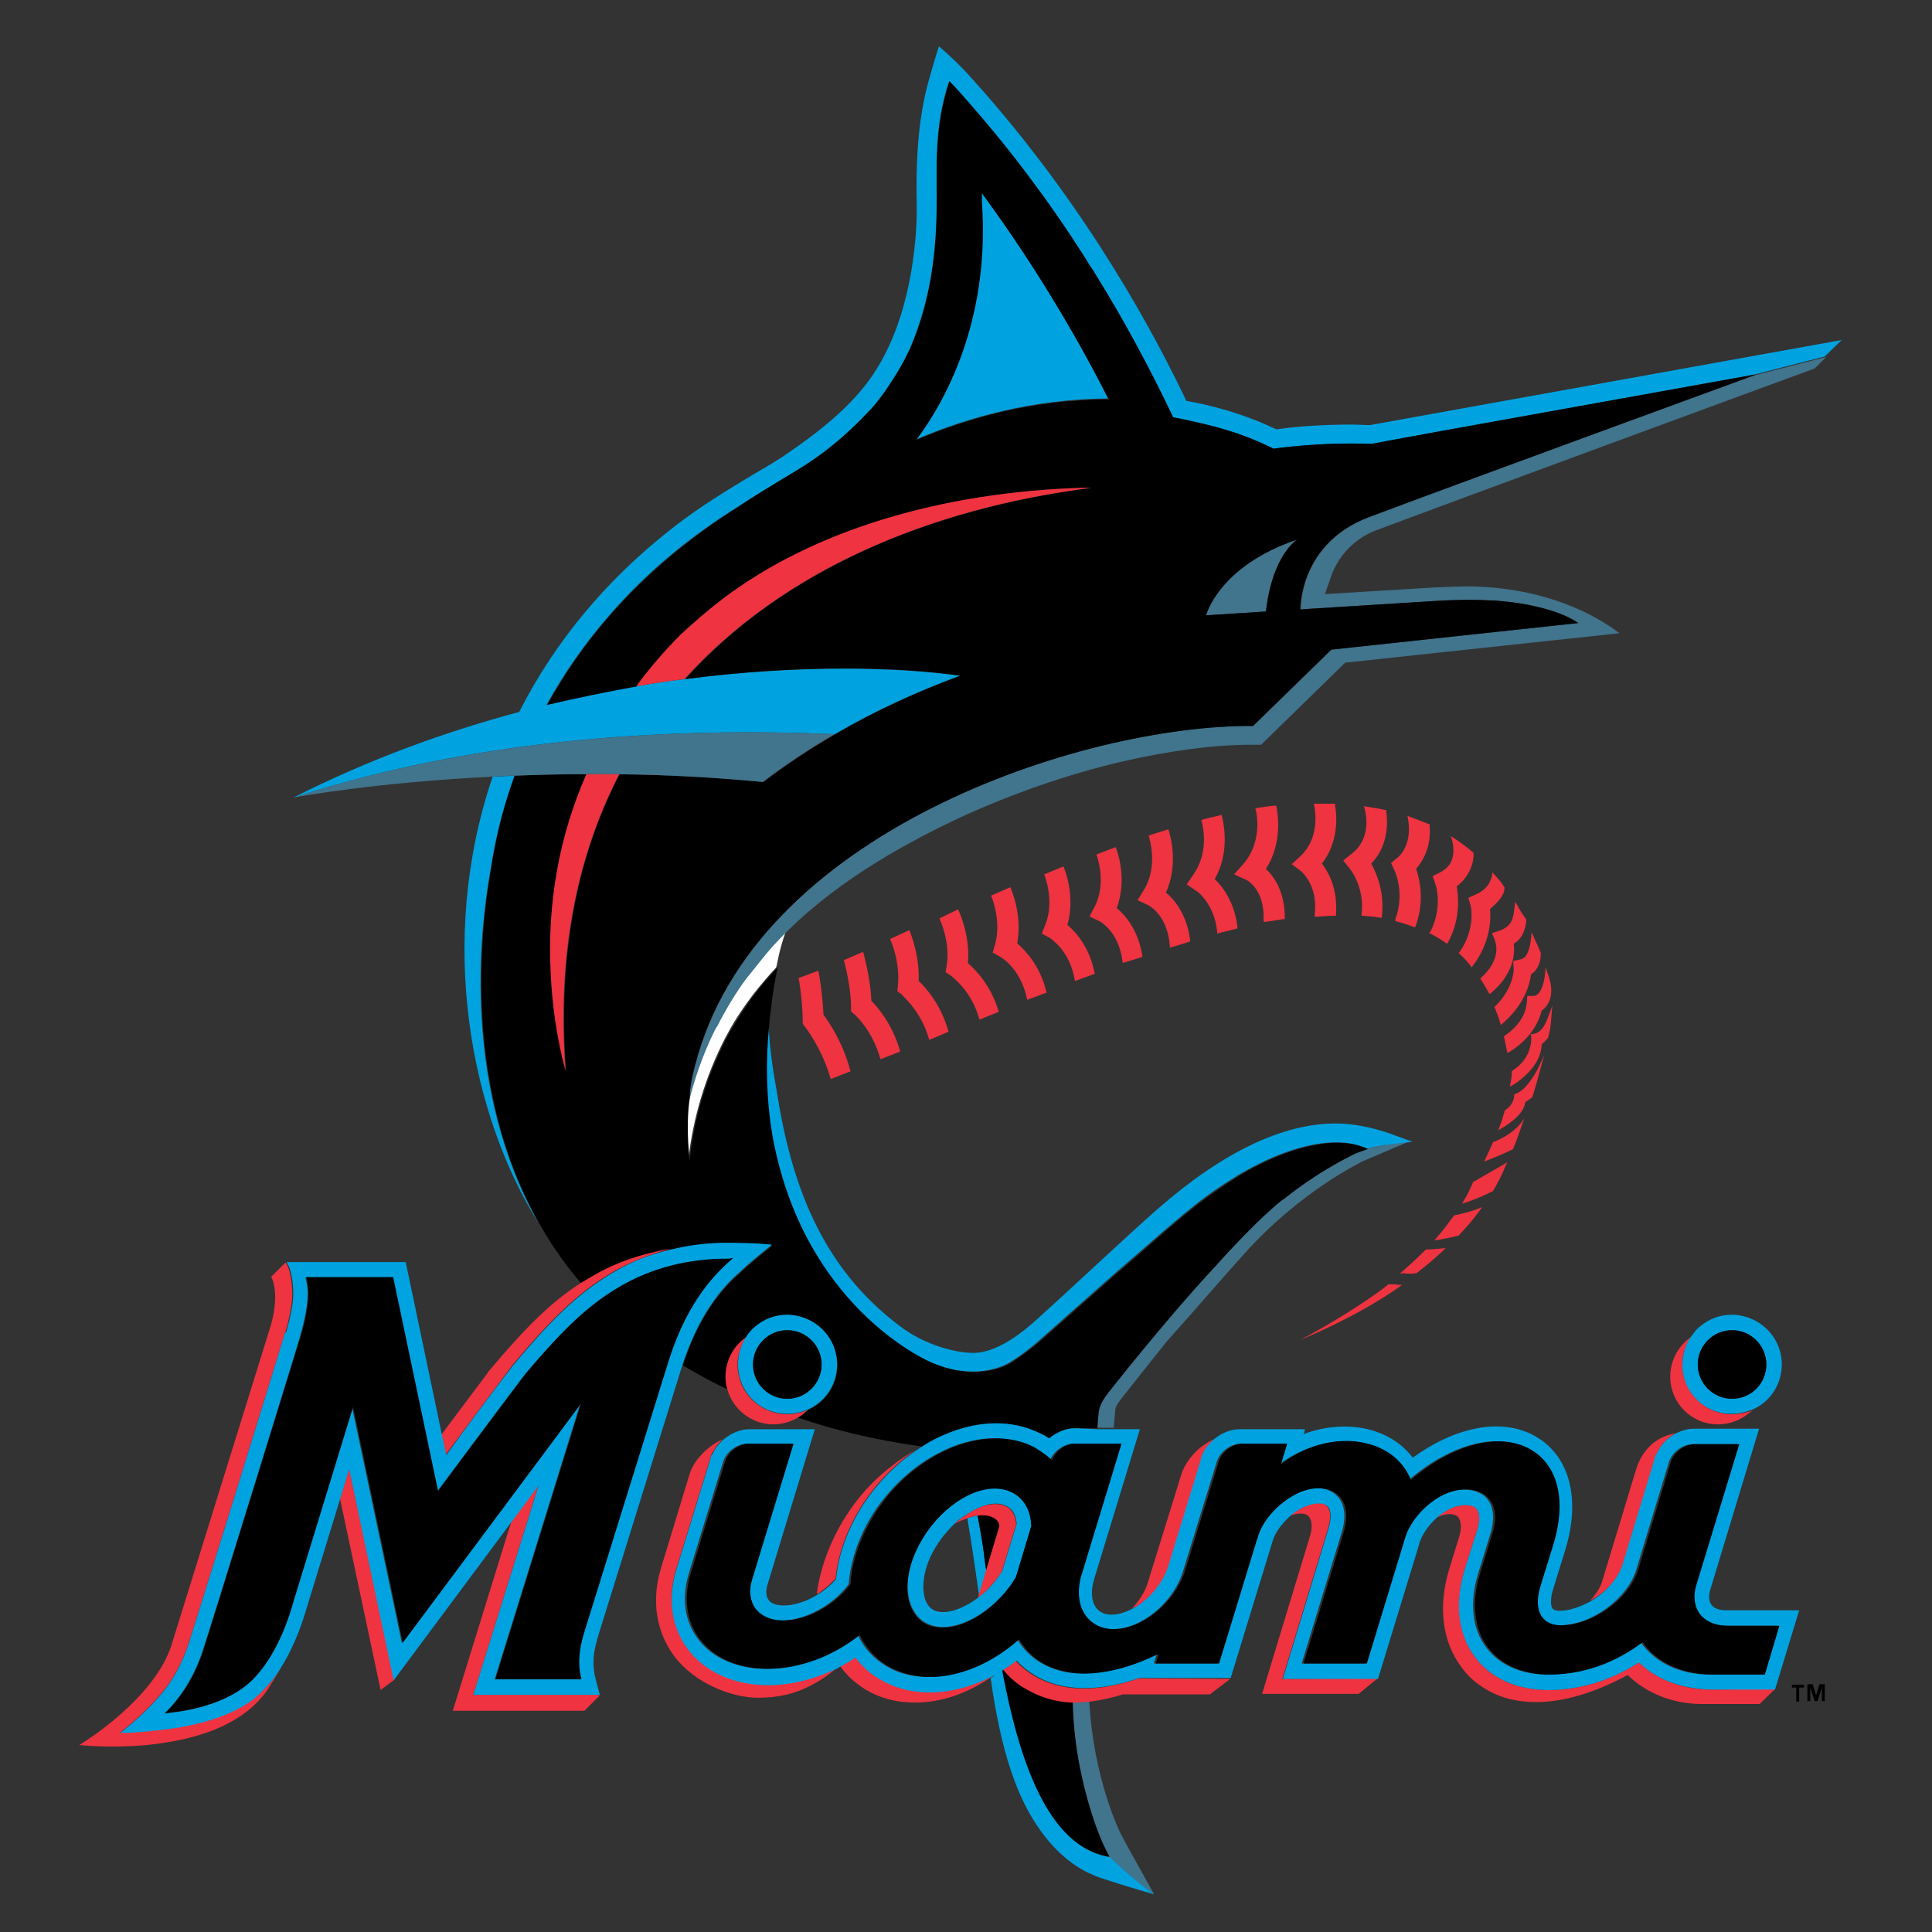 <?xml version="1.0" encoding="utf-8"?>
<!-- Generator: Adobe Illustrator 27.8.0, SVG Export Plug-In . SVG Version: 6.00 Build 0)  -->
<svg version="1.1" id="Calque_1" xmlns="http://www.w3.org/2000/svg" xmlns:xlink="http://www.w3.org/1999/xlink" x="0px" y="0px"
	 viewBox="0 0 400 400" style="enable-background:new 0 0 400 400;" xml:space="preserve">
<rect x="0" y="0" width="400" height="400" fill="#333333" stroke="none"/>
<style type="text/css">
	.st0{fill:#FFFFFF;}
	.st1{fill:#00A3E0;}
	.st2{fill:#41748D;}
	.st3{fill:#FFF100;}
	.st4{fill:#EF3340;}
</style>
<g id="XMLID_1_">
	<path id="XMLID_3_" class="st0" d="M159.9,195.7c-1.6,1.8-3.2,3.6-4.6,5.6c-2,2.5-5.1,7.3-6.8,10.7c0,0-0.5,1.1-0.6,1.2
		c-2.4,5-4.3,10.3-5.6,15.7c-0.4,3.8-0.3,7.5,0.2,11.3c1-8.9,3.6-17.5,7.7-25.4c0.2-0.4,0.4-0.7,0.6-1.1c1.5-2.8,3.3-5.4,5.2-7.9
		c1.5-1.9,3.1-3.8,4.7-5.5l0,0c0.2-0.7,0.3-1.5,0.5-2.3c0.4-1.8,0.9-3.5,1.5-5.2l0,0C161.8,193.7,160.8,194.7,159.9,195.7z"/>
	<path id="XMLID_6_" class="st1" d="M283.7,88l-0.3,0c-1.2,0-2.4-0.1-3.6-0.1c-6.6,0-12.1,0.5-14.8,0.9l-0.7,0.1l-0.7-0.3
		c-8.8-4.2-18-5.6-18-5.6l-0.5-1.1c-8.3-17.2-22.9-42.8-45.3-67.2c-2.4-2.5-3.9-3.8-5.4-5.1c-0.7,2.1-1.3,4.2-1.9,6.3
		c-1.7,5.9-3,13.5-2.7,26.5c0.1,5.6-0.7,20.5-7.3,32.3c-3.9,7.1-10.2,12.9-20.1,19.6l-0.1,0.1c-0.8,0.5-3.8,2.4-4.6,2.8
		c-4.7,2.8-11.1,6.6-16.2,10.4c-15.7,11.7-26.7,25.4-34,39.8c-15.3,4.1-31.1,9.8-46.7,17.7l0.1,0c39.6-12.9,81-14.4,111.9-13.1
		c8.4-4.9,17.2-8.9,25.9-12.1c-12.2-1.7-32.7-2.4-57,0.7c-3.3,0.4-6.6,0.9-10,1.5c-6.2,1-12.3,2.3-18.4,3.8l-0.2,0.1
		c3.7-6.7,8.1-13,13.2-18.8c7.2-8.3,16.1-15.9,26.8-22.5l0,0c2.9-1.9,5.8-3.7,8.8-5.5c3.8-2.3,10.1-5.7,17.8-13.9
		c1.3-1.3,2.4-2.8,3.5-4.3c4-5.8,4.6-7.8,5.2-8.9c4.9-11.5,5.6-22.4,5.5-32.2l0-1.6c0-1.6,0-3.2,0-4.8c0.1-5.3,0.6-10.7,2.6-16.7
		c1.3,1.4,2.6,2.8,3.8,4.2c5,5.7,9.5,11.4,13.7,17c3.6,4.8,7,9.8,10.2,14.8c0.4,0.7,0.9,1.4,1.3,2.1c0.6,1,1.2,2,1.6,2.5
		c5.8,9.4,11,19,15.7,29c1.9,0.3,3.6,0.7,5.2,1.1c8.9,2,13.3,4.3,15.6,5.4l0,0c0,0,9.1-1.4,20.3-1l3.2-0.6l10.9-2l65.4-11.8
		l14.4-3.7l3.5-3.4L283.7,88z M101.6,179.8c0.4-2.6,0.9-5.2,1.5-7.8c0.9-3.9,2.1-7.7,3.4-11.4l0,0c-1.5,0.1-3,0.1-4.5,0.2
		c-11.6,34.1-4.6,70,9.6,92.6C95.8,225.6,99.1,193.4,101.6,179.8L101.6,179.8z"/>
	<path id="XMLID_7_" class="st2" d="M363.8,77.5c0,0-65.9,24.1-80.4,29.6c-14.5,5.5-14.1,19.1-14.1,19.1l1.1-0.1l27.2-1.7
		c3.5-0.2,7.1-0.3,10.6-0.1l0.2,0c0.7,0,1.3,0.1,2,0.1c0.3,0,0.7,0,1,0.1c2.6,0.3,4.9,0.6,6.8,1.1l0.4,0.1c5.9,1.4,8.2,3.3,8.2,3.3
		l-51.1,5.5l-16.1,15.7l-0.1,0.1h-0.1c-35.4-0.3-103.3,22-115.5,70.5c-0.6,2.2-1,4.4-1.3,6.6c0,0.1-0.1,0.6-0.2,1.6l0,0
		c1.3-5.4,3.1-10.7,5.6-15.7c0.2-0.3,0.3-0.6,0.5-0.9l0.1-0.2l-0.1,0.2l-0.1,0.3l0.3-0.6c1.7-3.4,4.7-8.3,6.8-10.7
		c1.5-1.9,3-3.8,4.6-5.6c0.9-1,1.9-2,2.9-3l0,0c11.4-11.3,25.9-18.9,35.9-23.6c10.7-4.9,22.2-8.9,33.3-11.5
		c9.6-2.2,18.8-3.5,26.7-3.5h0l2.2,0l17.4-17l56.8-6.1c-5.3-4-15.4-9.4-30.9-9.7c-2.1,0-4.2,0.1-6.9,0.2l-23.2,1.4l1.3-3.7
		c1.5-4.3,5-7.9,9.3-9.5c13.8-5.2,83.9-31,90.8-33.5l2.4-2.4l-14.4,3.7L363.8,77.5L363.8,77.5z"/>
	<path id="XMLID_8_" class="st1" d="M203.7,321.6c-0.4-3-0.9-5.6-1.3-7.8c-0.6,0.1-1.4,0.3-2.1,0.5l0,0.1l0.2,1.3
		c0.4,2.3,1.2,7.5,2.2,14.6l1.5-5.1C204,324,203.8,322.8,203.7,321.6L203.7,321.6z"/>
	<polygon id="XMLID_9_" class="st3" points="148.4,212.2 148.3,212.3 148.2,212.6 148.1,212.8 148.2,212.6 148.3,212.3 	"/>
	<path id="XMLID_13_" class="st2" d="M222,352.4c0.1,2,0.2,4,0.4,6c0.3,2.5,0.6,5.1,1.1,7.6c1.3,6.5,3,11.5,4.2,14.4
		c0.7,1.8,1.9,4,1.9,4l0,0c2.8,2.8,5.9,5.3,9.1,7.7l0.2,0l-5.4-9.7l-1.5-2.8c-0.2-0.5-5.6-11.2-6.5-27.6c-1.1,0.1-2.2,0.2-3.3,0.2
		L222,352.4z M283,237.8L283,237.8L283,237.8l-1.1,0.4l-0.1,0l-0.5,0.2l-0.1,0c-0.1,0.1-0.4,0.1-0.7,0.3L280,239
		c-2.4,1.1-7.8,3.9-14.1,9c-0.9,0.7-1.7,1.4-2.6,2.1c-4.8,4.3-11,11.3-11.6,11.8c-10.4,11.2-22.7,26.9-22.9,27.1
		c-0.9,1.2-1.2,2-1.4,3.1c-0.1,0.3-0.1,0.7-0.1,1c0,0.6-0.1,1.5-0.2,2.5h3.5c0.1-1.2,0.2-2.5,0.3-3.6l0-0.1c0.1-0.7,0.3-1,1-2
		c1.8-2.3,6-7.6,9.7-12.2c6.1-6.8,11.2-12.8,16-18.1c11.8-13.2,24.5-19.1,24.6-19.2l8.9-3.8l1.4-0.5l0,0
		C289.7,236.6,286,237,283,237.8L283,237.8z M268.6,111.7c-16.3,5.4-18.9,15.7-18.9,15.7l12.4-0.8
		C263.4,114.7,268.6,111.7,268.6,111.7z"/>
	<path id="XMLID_16_" class="st1" d="M203.2,39.9c0,0.8,0,1.6,0,1.9c1.6,22.9-6.5,39.7-13.6,49.2c10.7-4.6,24.3-8.4,39.8-8.5
		C224.6,72.9,215.6,56.6,203.2,39.9z M159.7,235.4c6.4,34.5,31.1,46,33.1,46.7c8.7,3.7,14.9,0.9,16.5-0.2c2.3-1.4,4.8-3.4,7.1-5.5
		l14-12.4l10.6-9.2l2-1.7c1.5-1.3,3-2.5,4.5-3.7c2.6-2.1,5.4-4,8.2-5.7c0.4-0.3,0.8-0.5,1.3-0.8c7.1-4.1,12.7-5.7,16.7-6.2
		c6-0.8,9.2,1.1,9.2,1.1l0.1,0c2.9-0.8,6.6-1.1,9.4-1.4l-0.5-0.2c-1.4-0.5-2.7-1-4.1-1.5c-4-1.4-8-2.1-11.2-2.1
		c-11,0-23.4,5.9-36.8,17.6c-5.3,4.6-22.1,20.3-22.3,20.4l-0.8,0.7c-3.3,3.1-9.4,8.8-15.2,8.8c-3.8,0-10.1-1.7-15-5.4
		c-13.9-10.4-21.9-25.1-25.5-47.7c-0.9-5.1-2-11.2-1.9-17.9c-0.1,1.2-0.3,2.4-0.4,3.7C158.3,218.9,158.2,226.9,159.7,235.4
		L159.7,235.4z"/>
	<path id="XMLID_40_" class="st4" d="M320.4,215L320.4,215l0.1-0.1c0.4-1.4,0.5-2.3,0.6-3.2c0-0.3,0.3-3.5,0.3-3.5l-0.9,2.4
		c-0.7,2-1.6,3.1-2.7,3.4c-0.2,0-0.4,0.1-0.5,0.1l-0.4,0l0.1,0.3c0,0.2,0.6,4.4-3.9,7.3l-0.1,0.1l0,0.2c0,0.7-0.1,1.4-0.3,2.4
		l-0.1,0.6l0.5-0.3c0.8-0.5,1.6-1,2.2-1.6c2.5-2.1,3.8-4.5,3.9-6.9C319.5,215.9,319.9,215.6,320.4,215z M317.2,227.2L317.2,227.2
		l0.1-0.2c0.6-1.9,1.1-3.7,1.6-5.6l0.8-2.9l-1.2,2.6c-0.9,1.7-2.7,4.7-4.8,5.4l-0.2,0.1v0.2c0,0.1,0,1.5-1.4,2.7
		c-0.2,0.1-0.4,0.3-0.5,0.4l-0.1,0.1l0,0.1c-0.3,1-0.6,2.1-1,3.1l-0.3,0.8l0.7-0.4c1.7-1,4.6-3,4.9-5.4
		C316,228,316.6,227.7,317.2,227.2z M313.3,237.9l0-0.1c0.7-1.6,1.6-4.3,2.3-6.3c-0.8,1.4-2.6,3.4-6.3,4.9l-0.1,0l-0.1,0.1
		c-0.5,1.2-1,2.2-1.5,3.3l-0.3,0.7l0.7-0.3C308.5,240,311.1,239,313.3,237.9L313.3,237.9L313.3,237.9z M293.3,263.6L293.3,263.6
		l0.1-0.1c1.8-1.4,3.5-2.8,5.2-4.4l0.7-0.7l-1,0.1c-1.1,0.1-2.1,0.2-3,0.2l-0.1,0l-0.1,0.1c-1.5,1.5-3,2.9-4.6,4.3l-0.7,0.6l0.9-0.1
		C291.5,263.8,292.4,263.7,293.3,263.6L293.3,263.6z M302,255.8L302,255.8c1.6-1.7,3.1-3.4,4.3-5.1l0.6-0.8l-1,0.4
		c-1.6,0.6-3.2,1-4.7,1.3l-0.1,0l-0.1,0.1c-1.1,1.5-2.2,3-3.5,4.5l-0.5,0.6l0.8-0.1C299.3,256.4,300.6,256.2,302,255.8L302,255.8
		L302,255.8z M289,265.9c-0.5,0-1,0-1.5,0l-0.1,0l-0.1,0.1l-0.1,0.1l-0.1,0.1c-4.5,3.5-12.1,8.2-17.9,11.2c2-0.8,11.8-4.9,20.3-10.8
		l0.8-0.6l-1,0L289,265.9L289,265.9z M309.1,246.6L309.1,246.6c1-1.7,1.9-3.4,2.6-5.2l0.4-0.8l-0.8,0.5l0,0l-6.1,3.5l-0.2,0.1
		c0,0-0.1,0.2-0.2,0.5c-0.5,1.1-1,2.2-1.7,3.3l-0.4,0.7l0.7-0.2C305.5,248.3,307.3,247.5,309.1,246.6L309.1,246.6L309.1,246.6z
		 M170.5,210.1c-0.3-5.4-1-8.7-1-8.8l-0.1-0.3l-0.3,0.1l-3.5,1.3l-0.3,0.1l0.1,0.3c0,0,0.7,3.7,0.8,8.5l0,0.6l0,0.1l0.1,0.1l0.3,0.4
		c0,0,3.5,4.4,5.3,10.6l0.1,0.3l4.1-1.6l-0.1-0.3C174.5,215.8,171.5,211.4,170.5,210.1z M176.9,210c0,0,3.6,3.1,5.3,9l0.1,0.3
		l4.1-1.6l-0.1-0.3c-1.6-5.4-4.6-8.9-5.9-10.2c-0.1-3.3-0.9-7.1-1.6-9.8l-0.1-0.3l-0.3,0.1l-3.5,1.5l-0.2,0.1l0.1,0.3
		c0.7,2.7,1.4,6.5,1.4,9.4l0,0.8l0,0.1l0.1,0.1L176.9,210L176.9,210z M192.3,215l0.1,0.3l4-1.7l-0.1-0.3c-1.6-5.5-4.7-8.9-6.1-10.2
		c0.2-5.1-1.5-9.4-1.8-10.2l-0.1-0.3l-0.3,0.1l-3.7,1.7l0.1,0.3c0,0,2,4.4,1.5,9.3l-0.1,1l0,0.2l0.1,0.1l0.8,0.6
		C186.7,206.1,190.6,209.1,192.3,215L192.3,215z M202.7,210.8l0.1,0.3l3.7-1.5l0.3-0.1l-0.1-0.3c-1.6-5.2-4.6-8.3-6.3-9.8
		c0.5-5.7-1.8-10.6-1.9-10.8l-0.1-0.3l-0.3,0.1l-3.3,1.6l-0.3,0.1l0.1,0.3c0,0,2.2,4.7,1.4,9.5l-0.2,1.2l0,0.2l0.2,0.1l1,0.7
		C197.1,202.3,201,204.9,202.7,210.8z M212.6,206.7l0.1,0.3l4-1.5l-0.1-0.3c-1.3-5.3-4.3-8.4-6-9.9c1.1-5.8-1.2-11.1-1.3-11.3
		l-0.1-0.3l-0.3,0.1l-3.4,1.5l-0.3,0.1l0.1,0.3c0,0,2.1,5,0.7,9.9l-0.4,1.4l-0.1,0.2l0.2,0.1l1.2,0.7
		C207.2,198.1,211.3,200.5,212.6,206.7z M222.5,202.8l0.1,0.3l4.1-1.5l-0.1-0.3c-1.1-5.3-3.9-8.4-5.6-9.8c1.7-6-0.6-11.6-0.7-11.8
		l-0.1-0.3l-0.3,0.1l-3.4,1.4l-0.3,0.1l0.1,0.3c0,0.1,2.1,5.3,0.1,10.2l-0.6,1.5l-0.1,0.3l0.2,0.1l1.5,0.8
		C217.5,194.4,221.4,196.6,222.5,202.8L222.5,202.8z M232.4,199l0,0.3l0.3,0c0,0,2.6-0.8,3.6-1.1l0.2-0.1l0-0.3
		c-0.9-5.4-3.6-8.4-5.3-9.8c2.3-6.1,0-12.1-0.1-12.3l-0.1-0.3l-0.3,0.1l-3.4,1.3l-0.3,0.1l0.1,0.3c0,0.1,2.1,5.6-0.5,10.6l-0.9,1.7
		l-0.1,0.3l0.3,0.1l1.7,0.8C227.6,190.7,231.6,192.7,232.4,199z M242.2,195.8l0,0.4l0.4-0.1c1.2-0.4,2.4-0.7,3.6-1.1l0.2-0.1l0-0.3
		c-0.7-5.4-3.3-8.4-5-9.8c2.7-6,0.8-12.1,0.6-12.8l-0.1-0.3l-3.8,1.2l-0.3,0.1l0.1,0.3c0,0.1,2,6-1.1,11l-1.1,1.8l-0.2,0.3l0.3,0.1
		l1.9,0.9C237.9,187.5,241.7,189.4,242.2,195.8L242.2,195.8z M252,192.9l0,0.4l0.3-0.1c1.2-0.3,2.4-0.6,3.6-0.9l0.3-0.1l0-0.3
		c-0.6-5.1-3.1-8.4-4.7-9.9c3-5.3,2-10.8,1.5-13l-0.1-0.3l-0.3,0.1c-1.1,0.3-2.4,0.5-3.6,0.9l-0.3,0.1l0.1,0.3
		c0.4,1.5,1.4,6.6-1.8,11.1l-1.1,1.6l-0.2,0.3l0.3,0.2l1.6,1.1C247.6,184.3,251.4,186.9,252,192.9L252,192.9z M261.7,190.9
		c0,0,2.9-0.4,4-0.6l0.3,0v-0.3c0-5.3-2.1-8.4-3.9-10.1c3.4-5.3,2.5-11.1,2.2-12.8l-0.1-0.3l-0.3,0c-1.2,0.1-2.4,0.3-3.7,0.5
		l-0.3,0.1l0.1,0.3c0.2,0.7,1.4,6.6-2.6,11.2l-1.6,1.8l-0.3,0.3l0.4,0.2l2.2,1c0,0,3.8,1.9,3.5,8.3L261.7,190.9z M272.2,189.8l0.4,0
		c1.2-0.1,2.5-0.2,3.7-0.2l0.3,0l0-0.3c0.4-5.3-1.6-8.8-2.9-10.5c3.3-4.3,3.2-9.4,2.7-12.1l0-0.3l-0.3,0c-1.2,0-2.5,0-3.7,0l-0.4,0
		l0.1,0.4c0.3,1.5,1,6.8-2.8,10.4l-1.6,1.5l-0.3,0.2l0.3,0.2l1.7,1.3c0.1,0.1,3.5,2.9,2.8,8.9L272.2,189.8L272.2,189.8z M287,167.9
		l0-0.2l-0.2,0c-1.3-0.3-2.6-0.5-3.9-0.7l-0.5-0.1l0.1,0.4c0.4,1.4,1.4,6.4-2.7,9.5l-1.5,1.2l-0.2,0.2l0.2,0.2l1.2,1.5
		c0,0,3.1,3.8,2.4,9.4l0,0.3l0.3,0c1.2,0.1,2.4,0.2,3.6,0.4l0.3,0l0-0.3c0.6-5-1.1-8.9-2.2-10.9C287.6,175,287.3,169.9,287,167.9
		L287,167.9z M288.9,190.7l0.3,0.1c1.2,0.3,2.4,0.7,3.5,1.1l0.3,0.1l0.1-0.3c1.4-3.8,1.4-8,0.1-11.8c1.4-1.7,3.1-4.5,2.8-8.6l0-0.3
		l0-0.1l0-0.2l-0.2-0.1c-1.3-0.5-2.6-1-3.9-1.5l-0.5-0.2l0.1,0.5c0.1,0.7,0.2,1.4,0.2,2.1c0.1,2.3-0.8,4.8-2.4,6.1l-1.1,0.9
		l-0.2,0.2l0.1,0.2l0.6,1.3c0.1,0.2,2.2,4.6,0.2,10.1L288.9,190.7z M295.9,193.2l0.3,0.1c1.1,0.6,2.1,1.2,3.1,1.9l0.3,0.2l0.2-0.3
		c1.9-3.5,2.5-7.6,1.8-11.6c1.5-1.1,2.7-2.8,3.2-4.6c0.2-0.7,0.3-1.4,0.3-2.2l0-0.1l-0.1-0.1c-1.3-1.1-2.6-2.1-4-3l-0.6-0.4l0.2,0.7
		c0.4,1.5,0.4,2.8,0.1,3.9c-0.3,1.2-1.2,2.2-2.5,2.9l-1.4,0.7l-0.2,0.1l0.1,0.2l0.5,1.5c0.1,0.2,1.5,4.7-1,9.7L295.9,193.2
		L295.9,193.2z M309.7,181.4l-0.3-0.3l-0.4-0.5l-0.1,0.6c0,0.3-0.1,0.6-0.2,0.8c-0.5,1.4-1.5,2.5-3.2,3.2l-1.3,0.6L304,186l0.1,0.2
		l0.4,1.4c0,0,1.1,4.6-2.3,9.5l-0.2,0.2l0.2,0.2c0.8,0.7,1.6,1.6,2.3,2.5l0.2,0.3l0.2-0.3c3.6-4.7,3.8-9.4,3.6-11.8
		c2.8-2.4,2.9-3.5,3-4.3l0-0.1l0-0.1l-0.1-0.1C310.9,182.7,310.3,182.1,309.7,181.4L309.7,181.4z M314.4,187.9l-0.2-0.4l-0.5-0.8
		l-0.1,0.9c-0.3,2.8-0.6,4-2.9,5l-1.8,0.6l0.1,0.3c0,0,0.5,1,0.6,1.5c0.1,0.5,1.2,3.6-2.9,7.4l-0.2,0.2l0.1,0.2
		c0.6,0.9,1.1,1.8,1.6,2.7l0.2,0.3l0.3-0.2c4.6-3.9,5-8,4.7-10.2c1.5-0.9,2.4-2.5,2.6-4.8l0-0.1l0-0.1
		C315.2,189.2,314.9,188.8,314.4,187.9L314.4,187.9z"/>
	<path id="XMLID_43_" class="st4" d="M317.9,194.8l-0.3-0.7l-0.5-1.1l-0.1,1.2c-0.2,1.8-0.7,4.1-2.1,4.4l-1.3,0.3l-0.3,0.1l0,0.3
		l0.1,1.3c0,0,0.1,3.9-3.9,7.8l-0.1,0.1l0.1,0.2c0.4,1,0.8,2,1.1,3.1l0.1,0.4l0.4-0.3c4.5-3.9,5.6-8,5.9-10.2c0.9-0.5,2-1.9,2-4.2
		v-0.1l0-0.1C318.7,196.5,318.3,195.6,317.9,194.8z M317.5,206.2l-1.3,0l0,0.2l-0.1,1.3c-0.1,0.5-0.2,3.7-4.5,6.7l-0.2,0.1l0,0.2
		c0.2,1,0.4,1.9,0.6,2.9l0.1,0.4l0.4-0.2c4.7-2.9,6.2-6.6,6.7-8.6c0.4-0.2,1-0.8,1.4-1.6c0.6-1.1,1-3.1-0.2-6.1l-0.4-1.2l-0.1,1.2
		c-0.2,2-0.7,3.4-1.3,4.1C318.3,206,317.8,206.2,317.5,206.2z"/>
	<path id="XMLID_49_" d="M204.2,325.2l2.8-9.3c0-0.7-0.4-1.3-1.1-1.7c-0.8-0.4-2-0.7-3.5-0.5c0.4,2.3,0.9,4.9,1.3,7.8
		C203.8,322.8,204,323.9,204.2,325.2z M143.8,220.8c12.2-48.4,80.1-70.7,115.5-70.5h0.1l0.1-0.1l16.1-15.7l51.1-5.5
		c0,0-2.3-1.9-8.2-3.3l-0.4-0.1c-2.2-0.5-4.5-0.9-6.8-1.1c-0.3,0-0.7,0-1-0.1c-0.6-0.1-1.3-0.1-2-0.1l-0.2,0
		c-3.5-0.2-7.1-0.1-10.6,0.1l-27.2,1.7l-1.1,0.1c0,0-0.3-13.6,14.1-19.1c14.5-5.5,80.4-29.6,80.4-29.6l-65.6,11.8l-10.9,2l-3.2,0.6
		c-11.2-0.4-20.3,1-20.3,1c-2.3-1.1-6.7-3.4-15.6-5.4c-1.6-0.4-3.3-0.7-5.2-1.1c-4.7-9.9-9.9-19.6-15.7-29c-0.5-0.8-1-1.7-1.6-2.5
		c-0.4-0.7-0.9-1.4-1.3-2.1c-3.2-5-6.6-10-10.2-14.8c-4.3-5.9-8.9-11.5-13.7-17c-1.2-1.4-2.5-2.8-3.8-4.2c-2,6-2.5,11.3-2.6,16.7
		c0,1.6,0,3.2,0,4.8l0,1.6c0,9.8-0.6,20.7-5.5,32.2c-0.6,1-1.2,3-5.2,8.9c-1,1.5-2.2,3-3.5,4.3c-7.7,8.2-14,11.6-17.8,13.9
		c-3,1.8-5.9,3.6-8.8,5.5l0,0l-0.1,0.1l0,0c-10.5,6.6-19.4,14.2-26.6,22.4c-5.1,5.8-9.5,12.1-13.2,18.8l0.2-0.1
		c6.4-1.5,12.4-2.7,18.4-3.8c2.8-3.8,5.9-7.3,9.2-10.7c2.7-2.6,5.6-5.1,8.7-7.4c19-14.4,45.6-22.1,74.3-23c0.6,0,1.3,0,2,0
		c-33.7,4.3-64.1,17.2-84.2,39.6c24.3-3.2,44.8-2.5,57-0.7c-8.7,3.2-17.5,7.2-25.9,12.1c-5.2,3-10.1,6.3-14.9,9.9
		c-9.9-0.9-19.9-1.5-29.8-1.6c-8.7,16.8-12.9,37.2-11.1,61.5c-1.7-6.7-2.8-13.6-3.1-20.6c-0.6-14.4,1.8-28.1,7.3-40.9
		c-5.2,0-10.1,0.1-14.8,0.3c-1.4,3.7-2.5,7.5-3.4,11.4c-0.6,2.6-1.1,5.2-1.5,7.8c-2.4,13.6-5.7,45.8,10,73.6
		c2.5,4.4,5.4,8.6,8.8,12.5c0.9-0.6,1.8-1.1,2.7-1.6l0,0c3.3-1.9,6.9-3.3,10.5-4.3c3.5-0.9,4.3-1,4.3-1l1-0.1
		c3.7-0.9,7.6-1.4,11.4-1.4c6.6,0,9.5,0.4,9.5,0.4c-2.7,2.2-4,3.2-6.6,5.6c-5.2,4.5-9.2,10.8-11.9,19.2c3,1.8,6.1,3.5,9.3,5
		c-1.2-4,0.4-8.4,3.8-10.8l0.2-0.2c0.5-0.7,1.1-1.4,1.8-2c1.8-1.5,4.2-2.4,6.6-2.4c5.7,0,10.2,4.6,10.3,10.3c0,4-2.4,7.7-6,9.3
		c-0.2,0.1-0.3,0.3-0.5,0.4c-0.5,0.5-1.1,0.9-1.7,1.2c7.6,2.6,16.2,4.7,25.8,6l0.3-0.2c1.5-0.9,3-1.7,4.4-2.3c7-2.9,13.9-3,19.6-0.3
		c0.7,0.3,1.4,0.7,2,1.1c1.6-1.3,3.5-2.1,5.4-2.1h4.5c0.1-1,0.1-1.9,0.2-2.5c0-0.3,0.1-0.7,0.1-1c0.2-1.1,0.6-1.9,1.4-3.1
		c0.1-0.2,12.5-16,22.9-27.1c0.5-0.6,6.7-7.5,11.6-11.8c0.9-0.8,1.8-1.6,2.6-2.1c6.3-5,11.7-7.8,14.1-9c0.2-0.1,0.4-0.2,0.6-0.3
		c0.3-0.1,0.6-0.2,0.7-0.3l0.1,0l0.6-0.2l1.1-0.4l0,0l0,0c0,0-3.3-1.9-9.2-1.1c-4,0.5-9.6,2.1-16.7,6.2c-0.4,0.2-0.8,0.5-1.3,0.8
		c-2.9,1.8-5.6,3.7-8.2,5.7c-1.5,1.2-3,2.4-4.5,3.7l-2,1.7c-1.9,1.7-9.4,8.2-10.6,9.2l-14,12.4c-2.3,2.1-4.8,4-7.1,5.5
		c-1.6,1.1-7.8,3.9-16.5,0.2c-2-0.8-26.7-12.2-33.1-46.7c-1.5-8.5-1.4-16.5-0.8-22.7c0.1-1.3,0.2-2.5,0.4-3.7c0.4-3.8,1-6.9,1.4-8.8
		c-1.7,1.8-3.2,3.6-4.7,5.5c-1.9,2.5-3.6,5.2-5.2,7.9c-0.2,0.4-0.4,0.7-0.6,1.1c-4.1,7.9-6.8,16.5-7.7,25.4
		c-0.6-5.1-0.4-9.1-0.2-11.2c0.1-1,0.2-1.5,0.2-1.6C142.8,225.2,143.2,223,143.8,220.8z M268.6,111.7c0,0-5.1,3-6.5,14.9l-12.4,0.8
		C249.7,127.4,252.3,117.2,268.6,111.7z M189.7,91.1c7.1-9.5,15.2-26.3,13.6-49.2c0-0.3,0-1.1,0-1.9c12.3,16.7,21.3,32.9,26.3,42.7
		C214,82.7,200.5,86.5,189.7,91.1z M229.7,384.4c0,0-1.2-2.2-1.9-4c-1.2-2.9-2.9-7.9-4.2-14.4c-0.9-4.5-1.4-9-1.5-13.6
		c-3.6-0.1-6.8-1.2-9.4-2.7c-1.9-1.1-3.5-2.5-4.9-4.1l-0.4,0.3C210.8,364,216.7,382.4,229.7,384.4L229.7,384.4L229.7,384.4z"/>
	<path id="XMLID_55_" class="st4" d="M354.2,349.8c-4.7,0-9-1.3-12.4-3.6c-0.9-0.6-1.7-1.3-2.5-2c-5.8,3.7-12.2,5.7-18.7,5.7
		s-11.9-2.4-15.2-6.8c-3.5-4.7-4.2-11.1-2.2-18l2.5-7.9c0.8-2.3,0.7-4.1-0.1-4.9c-0.9-0.9-3-0.9-5-0.1c-1,0.4-2,1-2.9,1.8l-0.2,0.2
		c0.2-0.1,0.3-0.2,0.4-0.2c1.6-0.7,3.1-0.7,3.9,0c0.7,0.7,0.9,2.3,0.3,4.2L300,325c-2.3,7.7-1.4,14.9,2.6,20.2
		c1.1,1.5,2.5,3.1,5.5,4.8c2.8,1.6,6.2,2.4,9.9,2.4c5.7,0,12.1-1.9,19-5.6c3.9,3.8,9.3,5.9,15,6h12.3l3.2-3.1L354.2,349.8
		L354.2,349.8L354.2,349.8z M265.5,347.6l9.5-31.3c0.6-2.1,0.5-3.7-0.3-4.5c-0.8-0.8-2.5-0.8-4.3,0c-1,0.4-1.9,1-2.8,1.6
		c-0.2,0.1-0.4,0.3-0.5,0.4c1.6-0.6,3.1-0.6,3.8,0.1c0.7,0.7,0.9,2.3,0.3,4.2l-9.9,32.6h20l3.9-3.2L265.5,347.6L265.5,347.6z
		 M235.7,347.5c-8.3,2.9-15.6,2.8-21.2-0.3c-1.6-0.9-3-2-4.2-3.3c-0.4,0.3-0.9,0.6-1.4,1c-0.4,0.3-0.8,0.5-1.2,0.8
		c1.4,1.7,3,3.1,4.9,4.1c2.6,1.5,5.8,2.6,9.4,2.7l0.4,0c1.1,0,2.2-0.1,3.3-0.2c2.3-0.3,4.6-0.8,6.8-1.5h18l4.2-3.2L235.7,347.5
		L235.7,347.5z M167.2,291.9L167,292c-5.2,2.2-11.2-0.2-13.5-5.4c-0.5-1.3-0.8-2.6-0.8-4c0-2.1,0.7-4.2,1.9-5.9l-0.2,0.2
		c-2.6,1.8-4.2,4.9-4.2,8.1c0,0.9,0.1,1.8,0.4,2.7c1.2,4.2,5.1,7.2,9.5,7.2c2.4,0,4.8-0.9,6.6-2.5
		C166.9,292.1,167.1,292,167.2,291.9L167.2,291.9z M358.6,292.8c-5.7,0-10.2-4.6-10.3-10.2c0-2.2,0.7-4.3,2-6l-0.3,0.3
		c-2.6,1.8-4.2,4.9-4.2,8.1c0,5.5,4.4,9.9,9.9,9.9h0c2.4,0,4.8-0.9,6.6-2.5c0.2-0.1,0.3-0.2,0.5-0.3l-0.1,0
		C361.4,292.5,360,292.8,358.6,292.8L358.6,292.8z"/>
	<path id="XMLID_62_" class="st4" d="M336,323.9l6.7-22.1c0.1-0.2,0.2-0.5,0.2-0.7l0.1-0.1c0.1-0.2,0.2-0.4,0.3-0.5l0.1-0.2
		c0.1-0.2,0.2-0.3,0.3-0.5l0.1-0.2c0.8-1.2,1.9-2.2,3.2-2.9c-2.6,0.5-4.4,1.6-5.6,2.9c-1.8,1.8-2.5,4-2.9,5.4l-6.7,22.1
		c-0.4,1.5-1.3,2.9-2.6,4.3l0.2-0.1C332.6,329.6,335.1,326.7,336,323.9z M242,324.4l6.9-22.6c0.1-0.2,0.1-0.4,0.2-0.7l0.1-0.1
		c0.1-0.2,0.2-0.3,0.2-0.5l0.1-0.2c0.1-0.2,0.2-0.3,0.3-0.5l0.1-0.2c0.4-0.6,0.9-1.1,1.5-1.6c-0.6,0.2-1.2,0.5-1.7,0.9
		c-2.7,1.6-4.5,4.4-5.1,6.3l-7,22.6c-0.6,1.9-1.8,3.7-3.3,5.3l0.4-0.2C238.1,331.1,240.9,327.8,242,324.4L242,324.4z M206.1,346.6
		c-4.5,2.4-9.2,3.7-13.6,3.7c-3.8,0-7.3-0.9-10.3-2.7c-2-1.2-3.7-2.7-5.1-4.5c-0.5,0.3-1.1,0.7-1.7,1c-0.5,0.3-1,0.6-1.5,0.8
		c1.4,2,3.2,3.6,5.3,4.9c3,1.8,6.4,2.7,10.2,2.7h0c5.4,0,10.7-1.8,15.7-5.2c0.2-0.1,0.4-0.3,0.6-0.4L206.1,346.6z M159.1,348.7
		L159.1,348.7c-7.2,0-13.3-2.8-16.8-7.6c-3.3-4.5-4.1-10.3-2.3-16.2l7.1-23.1c0.1-0.2,0.1-0.4,0.2-0.7l0.1-0.1
		c0.1-0.2,0.2-0.4,0.3-0.5l0.1-0.2c0.1-0.2,0.2-0.3,0.3-0.5l0.1-0.2c0.4-0.6,0.9-1.1,1.4-1.6c-1.6,0.7-3.1,1.8-4.3,3.1
		c-1.3,1.3-2.1,2.8-2.5,4l-5.9,19.4c-2.1,6.7-1.1,13.3,2.7,18.4c4.2,5.6,11.9,8.6,17.3,8.6c4.2,0,7.7-0.8,10.9-2.5
		c2-1,3.9-2.3,5.8-4C168.9,347.5,163.9,348.7,159.1,348.7z M170.1,329.4c1.1-0.8,2-1.6,2.9-2.6c0.5-5.2,2.5-10.6,5.7-15.5
		c2.9-4.4,6.5-8.1,10.9-11.1c-1.8,1-3.6,2.2-5.2,3.5c-4.8,3.7-8.2,8.1-10.7,12.6c-2.4,4.4-4,9.1-4.6,13.7
		C169.5,329.9,169.8,329.7,170.1,329.4z M202.3,313.8c1.5-0.2,2.7,0,3.5,0.5c0.7,0.4,1.1,1,1.1,1.7l-2.8,9.3l-1.5,5.1l-0.1,0.4
		c0.3-0.3,0.7-0.5,1-0.8c1.5-1.4,2.8-2.9,3.9-4.6l3-9.8c-0.2-2.2-1.2-3.6-2.9-4c-0.4-0.1-0.9-0.2-1.4-0.2c-1.9,0-4.1,0.8-6.3,2.4
		c-0.3,0.2-0.7,0.5-1,0.7c-0.3,0.3-0.7,0.5-1,0.8l-0.2,0.2c0.9-0.5,1.7-0.8,2.5-1.1C200.9,314.1,201.6,313.9,202.3,313.8
		L202.3,313.8z"/>
	<path id="XMLID_67_" class="st1" d="M368.9,282.5c0-5.7-4.6-10.2-10.3-10.3c-2.4,0-4.7,0.8-6.6,2.4c-0.7,0.5-1.2,1.2-1.7,1.9
		c-1.3,1.7-1.9,3.8-2,6c0,5.7,4.6,10.3,10.3,10.2c1.4,0,2.7-0.3,4-0.8l0.1,0C366.5,290.3,368.9,286.6,368.9,282.5L368.9,282.5z
		 M358.6,289.6c-3.9,0-7.1-3.2-7.1-7.1c0-3.9,3.2-7.1,7.1-7.1c3.9,0,7.1,3.2,7.1,7.1C365.7,286.4,362.5,289.6,358.6,289.6z
		 M213.6,315.8c-0.1-3.9-2.1-6.6-5.3-7.5c-0.7-0.2-1.4-0.3-2.2-0.3c-5.9,0-12.9,5.4-16.4,13c-1.9,4.1-2.3,8.2-1.1,11.3
		c0.7,1.8,1.9,3.2,3.5,3.9c4.8,2.2,12.3-1.4,17.2-8.1c0.4-0.5,0.7-1.1,1.1-1.7L213.6,315.8z M193.4,333.4c-0.8-0.4-1.4-1.1-1.8-2.1
		c-0.8-2.3-0.5-5.6,1-8.9c1.2-2.6,3-5,5.1-7l0.2-0.2c0.3-0.3,0.6-0.6,1-0.8c0.3-0.3,0.7-0.5,1-0.7c2.2-1.5,4.4-2.4,6.3-2.4
		c0.5,0,1,0.1,1.4,0.2c1.8,0.5,2.7,1.8,2.9,4l-3,9.8c-1.1,1.7-2.4,3.3-3.9,4.6c-0.3,0.3-0.7,0.5-1,0.8
		C199.2,333.3,195.6,334.4,193.4,333.4z"/>
	<path id="XMLID_72_" class="st1" d="M222.6,295.7c-1.9,0-3.8,0.8-5.4,2.1c-0.6-0.4-1.3-0.8-2-1.1c-5.7-2.8-12.6-2.7-19.6,0.3
		c-1.5,0.6-3,1.4-4.4,2.3l-0.3,0.2c-0.4,0.3-0.8,0.5-1.2,0.8c-4.3,2.9-8,6.7-10.9,11.1c-3.2,4.9-5.2,10.3-5.7,15.5
		c-1.1,1.3-2.4,2.4-3.9,3.3c-2.3,1.4-4.8,2.2-6.9,2.2c-1.5,0-2.7-0.4-3.2-1.2c-0.5-0.7-0.6-1.8-0.2-3.1l9.8-32.2l-13.5,0
		c-2,0-4,0.9-5.6,2.3c-0.5,0.5-1,1-1.4,1.6l-0.1,0.2c-0.1,0.2-0.2,0.3-0.3,0.5l-0.1,0.2c-0.1,0.2-0.2,0.4-0.3,0.5l-0.1,0.1
		c-0.1,0.2-0.2,0.5-0.2,0.7l-7.1,23.1c-1.8,6-1,11.7,2.3,16.2c3.5,4.8,9.6,7.6,16.7,7.6l0.1,0c4.8,0,9.8-1.3,14.5-3.6l0.1-0.1
		l0.2-0.1c1.1-0.6,2.2-1.2,3.2-1.9c1.4,1.8,3.1,3.4,5.1,4.5c3,1.8,6.5,2.7,10.3,2.7c4.5,0,9.2-1.3,13.6-3.7l-0.4,0.3
		c-0.2,0.2-0.4,0.3-0.6,0.4c2.1,14.9,5.3,24.7,10.4,31.7c4.5,6.3,9.4,8.5,10.4,8.9c0,0,1.2,0.6,2.9,1.1c3.9,1.3,8.1,2.5,10.1,3.1
		c-3.2-2.4-6.3-4.9-9.1-7.7c-13-2-18.9-20.5-22.3-38.6l0.4-0.3c0.4-0.3,0.8-0.5,1.2-0.8c0.5-0.3,0.9-0.6,1.4-1
		c1.2,1.3,2.6,2.4,4.2,3.3c5.5,3.1,12.9,3.2,21.2,0.3l18.9,0l8.7-28.4c0.5-1.7,1.9-3.6,3.7-5.2c0.2-0.1,0.3-0.3,0.5-0.4
		c0.9-0.7,1.8-1.2,2.8-1.6c1.8-0.7,3.5-0.7,4.3,0c0.8,0.7,0.9,2.4,0.3,4.5l-9.5,31.3l19.7,0l8.5-27.8l0-0.1c0.5-1.8,1.9-3.9,3.7-5.5
		l0.2-0.2c1-0.8,2-1.4,2.9-1.8c2-0.8,4.1-0.8,5,0.1c0.8,0.8,0.9,2.6,0.1,4.9l-2.5,7.9c-2.1,7-1.3,13.4,2.2,18
		c3.3,4.4,8.7,6.8,15.2,6.8s13-2,18.7-5.7c0.8,0.7,1.6,1.4,2.5,2c3.4,2.3,7.7,3.5,12.4,3.6h13.3l5-16.4h-15c-1.5,0-2.7-0.4-3.2-1.2
		c-0.5-0.7-0.6-1.8-0.2-3.1l10.1-33.3l-13.5,0c-1.3,0-2.6,0.4-3.8,1c-1.3,0.7-2.4,1.7-3.2,2.9l-0.1,0.2c-0.1,0.1-0.2,0.3-0.3,0.5
		l-0.1,0.2c-0.1,0.1-0.1,0.3-0.3,0.5l-0.1,0.1c-0.1,0.2-0.2,0.5-0.2,0.7l-6.7,22.1c-0.9,2.8-3.4,5.7-6.7,7.6l-0.2,0.1
		c-2.1,1.1-4.2,1.8-6.2,1.8c-0.4,0-1.1-0.1-1.4-0.5c-0.4-0.6-0.4-2.1,0.1-3.8l2.6-8.4c3.1-10.2,1-18.8-5.5-23
		c-3.7-2.4-8.5-3.1-13.7-1.9c-4,0.9-8.3,2.9-12.4,5.9c-2.1-2.8-5.2-4.8-8.9-5.8c-4.3-1.1-9.1-0.8-13.7,0.9l0.3-1l-13.5,0
		c-1.9,0-3.9,0.8-5.5,2.2c-0.5,0.5-1,1-1.5,1.6l-0.1,0.2c-0.1,0.1-0.2,0.3-0.3,0.5l-0.1,0.2c-0.1,0.2-0.2,0.3-0.2,0.5l-0.1,0.1
		c-0.1,0.2-0.2,0.5-0.2,0.7l-6.9,22.6c-1.2,3.4-3.9,6.7-7.2,8.5l-0.4,0.2c-1.4,0.7-2.8,1.1-4,1.1c-1.5,0-2.6-0.5-3.3-1.5
		c-1-1.4-1.1-3.6-0.3-6.1l9.4-30.8h-9L222.6,295.7L222.6,295.7z M231.8,298.9l-8.1,26.6c-1.2,3.5-0.9,6.7,0.7,9
		c1.3,1.8,3.4,2.8,5.9,2.8c5.9,0,12.5-5.3,14.6-11.9l7-22.7c0.6-2.1,2.9-3.8,5-3.8l9.2,0l-1.3,4.3c5.6-4.2,12.6-5.8,18.4-4.2
		c4.1,1.2,7.1,3.8,8.5,7.4c9.1-7.8,19-10.1,25.3-6c5.3,3.4,6.8,10.7,4.2,19.4l-2.6,8.4c-0.9,2.9-0.8,5.2,0.3,6.6
		c0.8,1.1,2.2,1.7,3.9,1.7c6.6,0,14.1-5.4,16-11.6l6.7-22.1c0.6-2.1,2.9-3.8,5-3.8h9.2l-8.9,29.2c-0.7,2.3-0.5,4.4,0.7,5.9
		c1.2,1.6,3.2,2.5,5.8,2.5h10.7l-3,10.1h-11c-6.2,0-11.4-2.5-14.3-6.7c-4.1,3.1-10.7,6.7-19.3,6.7c-5.5,0-10-2-12.7-5.6
		c-2.9-3.8-3.5-9.3-1.7-15.2l2.4-7.8c1.2-3.6,0.9-6.5-0.9-8.2c-1.9-1.7-5.2-2-8.4-0.7c-3.9,1.6-7.7,5.8-8.7,9.6l-7.8,25.6l-13.1,0
		l8.3-27.2c1-3.3,0.6-6.1-1.2-7.7c-1.8-1.6-4.7-1.9-7.7-0.6c-4.1,1.7-7.9,5.7-8.9,9.4l-0.2,0.7l0-0.1l-7.8,25.5l-13.1,0l0.6-2
		c-6.7,3.3-13,4.6-18.1,3.9c-4.8-0.7-8.5-3.1-10.8-6.9c-5.7,5.1-12.4,7.8-18.4,7.8c-3.2,0-6.2-0.7-8.8-2.3c-2.5-1.5-4.5-3.6-5.8-6.4
		c-5.5,4.5-12.4,7-18.9,7h-0.2c-6,0-11.2-2.3-14.1-6.3c-2.7-3.7-3.3-8.4-1.8-13.4l7.1-23.1c0.6-2.1,2.9-3.8,5-3.8h9.2l-8.6,28.2
		c-0.7,2.3-0.5,4.4,0.7,5.9c1.2,1.6,3.2,2.5,5.8,2.5c4.9,0,10.6-3.1,13.9-7.5c0.4-5,2.2-10.2,5.3-15c3.9-5.9,9.4-10.6,15.5-13.2
		c6.1-2.6,12.2-2.7,17-0.3c1.4,0.7,2.8,1.6,3.9,2.8c0.8-1.9,2.9-3.4,4.8-3.4L231.8,298.9L231.8,298.9z M152.8,282.5
		c0,5.7,4.6,10.3,10.3,10.2c1.4,0,2.7-0.3,4-0.8l0.2-0.1c3.7-1.7,6-5.3,6-9.3c0-5.7-4.6-10.2-10.3-10.3c-2.4,0-4.7,0.8-6.6,2.4
		c-0.7,0.6-1.3,1.2-1.8,2C153.4,278.4,152.8,280.4,152.8,282.5L152.8,282.5z M163,275.4c3.9,0,7.1,3.2,7.1,7.1
		c0,3.9-3.2,7.1-7.1,7.1c-3.9,0-7.1-3.2-7.1-7.1C155.9,278.6,159.1,275.4,163,275.4z"/>
	<path id="XMLID_77_" d="M365.7,282.5c0-3.9-3.2-7.1-7.1-7.1c-3.9,0-7.1,3.2-7.1,7.1c0,3.9,3.2,7.1,7.1,7.1
		C362.6,289.6,365.7,286.4,365.7,282.5z M163,289.6c3.9,0,7.1-3.2,7.1-7.1c0-3.9-3.2-7.1-7.1-7.1c-3.9,0-7.1,3.2-7.1,7.1
		C155.9,286.5,159.1,289.6,163,289.6z M222.6,298.9c-2,0-4,1.5-4.8,3.4c-1.2-1.1-2.5-2-3.9-2.8c-4.8-2.4-10.9-2.2-17,0.3
		c-6.1,2.6-11.6,7.2-15.5,13.2c-3.1,4.8-5,9.9-5.3,15c-3.3,4.4-9,7.5-13.9,7.5c-2.5,0-4.6-0.9-5.8-2.5c-1.1-1.5-1.4-3.7-0.7-5.9
		l8.6-28.2h-9.2c-2.1,0-4.4,1.7-5,3.8l-7.1,23.1c-1.5,5-0.9,9.8,1.8,13.4c2.9,4,8,6.3,14.1,6.3h0.2c6.5,0,13.4-2.6,18.9-7
		c1.3,2.7,3.3,4.9,5.8,6.4c2.6,1.5,5.6,2.3,8.8,2.3c6,0,12.7-2.7,18.4-7.8c2.3,3.9,6,6.2,10.8,6.9c5.1,0.7,11.4-0.6,18.1-3.9l-0.6,2
		l13.1,0l7.8-25.5l0,0.1l0.2-0.7c1-3.7,4.8-7.7,8.9-9.4c3-1.2,5.9-1,7.7,0.6c1.8,1.6,2.2,4.4,1.2,7.7l-8.3,27.2l13.1,0l7.8-25.6
		c1-3.9,4.8-8,8.7-9.6c3.2-1.3,6.5-1.1,8.4,0.7c1.8,1.7,2.2,4.6,0.9,8.2l-2.4,7.8c-1.8,6-1.2,11.4,1.7,15.2
		c2.7,3.6,7.2,5.6,12.7,5.6c8.6,0,15.2-3.6,19.3-6.7c2.9,4.2,8.1,6.6,14.3,6.7h11l3-10.1h-10.7c-2.5,0-4.6-0.9-5.8-2.5
		c-1.1-1.5-1.4-3.7-0.7-5.9l8.9-29.2h-9.2c-2.1,0-4.4,1.7-5,3.8l-6.7,22.1c-1.9,6.2-9.4,11.6-16,11.6c-1.7,0-3.1-0.6-3.9-1.7
		c-1.1-1.5-1.2-3.8-0.3-6.6l2.6-8.4c2.7-8.8,1.1-16-4.2-19.4c-6.3-4.1-16.2-1.7-25.3,6c-1.4-3.6-4.4-6.2-8.5-7.4
		c-5.9-1.7-12.9-0.1-18.4,4.2l1.3-4.3l-9.2,0c-2.1,0-4.4,1.7-5,3.8l-7,22.7c-2.2,6.5-8.8,11.9-14.6,11.9c-2.5,0-4.6-1-5.9-2.8
		c-1.6-2.2-1.9-5.5-0.7-9l8.1-26.6L222.6,298.9L222.6,298.9z M210.3,326.6c-0.4,0.6-0.7,1.1-1.1,1.7c-4.8,6.7-12.4,10.2-17.2,8.1
		c-1.6-0.7-2.8-2.1-3.5-3.9c-1.2-3.1-0.7-7.2,1.1-11.3c3.5-7.6,10.5-13,16.4-13c0.7,0,1.5,0.1,2.2,0.3c3.2,0.9,5.2,3.6,5.3,7.5
		L210.3,326.6z"/>
	<path id="XMLID_82_" class="st4" d="M92.3,301.2l0.4-0.6c3.7-5,8.8-11.8,13.5-18.1l0.1-0.1c8.6-10.3,14.1-15.3,21-19.3
		c3.6-2,7.5-3.5,11.5-4.5l-1,0.1c0,0-0.8,0.1-4.3,1c-3.7,1-7.2,2.4-10.5,4.3l0,0c-0.9,0.5-1.8,1.1-2.7,1.6
		c-6.1,3.9-11.4,9.1-19.2,18.4l-0.1,0.2L91.4,297L92.3,301.2L92.3,301.2z M53,351.3c-3.8,3.1-9.8,5.4-17.5,6.5
		c-3.8,0.5-7.8,0.9-10.6,0.9c2.4-1.9,5.4-4.5,8-7.5c1.9-2.1,4.2-5.4,5.9-10.2C40,337.6,57.1,282.2,59,276l0.1-0.2
		c0.2-0.8,0.5-1.6,0.6-2.3c0.1-0.5,0.2-1,0.3-1.4c0.6-2.9,0.5-4.2,0.5-4.3c0-2.1-0.3-3.9-0.8-5.3c-0.1-0.3-0.3-0.7-0.5-1l-0.1-0.1
		l0,0l0,0l-3,3l0.1,0.1c0.2,0.3,0.3,0.7,0.4,1c0.6,2.2,0.5,5.2-0.5,8.8l-20.6,66.3c-3.5,11-17.9,19.9-18,20l-1.1,0.7l1.3,0.1
		c0,0,2.2,0.2,5.4,0.2c2.8,0,6.5-0.1,10.4-0.7c11.1-1.6,18.6-5.6,22.5-12c0.5-0.8,1.5-2.5,2.2-3.7c-0.9,1.4-1.8,2.7-2.9,3.9
		C54.8,349.5,54.1,350.4,53,351.3z M98,350.9l13.5-43.4l-5.6,7.5l-0.9,2.8l0,0l-11.1,35.9l-0.2,0.5H121l3.2-3.2l-0.1-0.1l0,0.1
		l-0.5-0.1l0.1-0.1L98,350.9z M72.3,304.1l-1.9,6.2l8.4,39.6l2.8-2.1L72.3,304.1z"/>
	<path id="XMLID_85_" class="st1" d="M153.2,263.3c2.6-2.4,3.9-3.4,6.6-5.6c0,0-2.9-0.4-9.5-0.4c-2.9,0-6.9,0.3-11.4,1.4
		c-4,0.9-7.9,2.4-11.5,4.5c-6.9,4-12.4,9-21,19.3l-0.1,0.1c-4.8,6.2-9.9,13.1-13.5,18.1l-0.4,0.6l-0.9-4.2l-7.5-35.8l-24.7,0l0,0
		l0,0l0.1,0.1c0.2,0.3,0.3,0.7,0.5,1c0.5,1.4,0.8,3.2,0.8,5.3c0,0.1,0.1,1.4-0.5,4.3c-0.1,0.5-0.2,0.9-0.3,1.4
		c-0.2,0.7-0.4,1.5-0.6,2.3L59,276c-1.9,6.3-19,61.6-20.2,65.1c-1.7,4.8-4,8.1-5.9,10.2c-2.6,3-5.6,5.6-8,7.5
		c2.8,0,6.8-0.4,10.6-0.9c7.7-1.1,13.7-3.4,17.5-6.5c1.1-1,1.8-1.8,2.3-2.3c1.1-1.2,2.1-2.5,2.9-3.9c3.1-4.9,4.7-10.3,5.3-12.3
		l6.9-22.5l1.9-6.2l9.2,43.7l24.4-32.8l5.6-7.5L98,350.9l25.5,0h0.7c-0.5-1.7-0.8-2.9-1.1-4.2c-0.3-1.9-0.3-2.7-0.1-4.5
		c0.2-1.1,0.5-2.4,1-4l17.1-55c0.1-0.2,0.2-0.5,0.2-0.7C144.1,274.1,148,267.8,153.2,263.3L153.2,263.3z M138.1,282.3l-17.1,55
		c-0.5,1.8-0.9,3.2-1.1,4.5c-0.3,2.2-0.2,4,0.2,5.6l0.1,0.3h-17.8l0.1-0.3l17.6-56.7l-36.9,49.5l-10.3-48.8l-12.4,40.5
		c-0.7,2.4-2.9,9.8-7.5,15c-1.5,1.6-5.9,6.5-18.4,7.8l-0.6,0.1l0.4-0.4c2.2-2.2,5.3-6.1,7.4-12.2c1.3-3.7,20.2-64.9,20.3-65.5
		c0.7-2.4,1.1-4.3,1.4-6.3c0.3-2.2,0.2-4.1-0.2-5.6l-0.1-0.3l18,0l9.3,44.3c0,0,13.4-18,18.1-24.2c8.4-9.9,13.6-14.8,20.2-18.5
		c8-4.5,16-5.4,21.3-5.4c0.2,0,0.5,0,0.7,0l0.6,0l-0.4,0.4C145.3,266,141,273,138.1,282.3L138.1,282.3z"/>
	<path id="XMLID_86_" d="M151,260.6c-0.2,0-0.5,0-0.7,0c-5.3,0-13.3,0.9-21.3,5.4c-6.6,3.8-11.9,8.6-20.2,18.5
		c-4.7,6.2-18.1,24.2-18.1,24.2l-9.3-44.3l-18,0l0.1,0.3c0.4,1.6,0.5,3.4,0.2,5.6c-0.3,2.1-0.7,3.9-1.4,6.3
		c-0.2,0.6-19.1,61.8-20.3,65.5c-2.1,6.1-5.2,10-7.4,12.2l-0.4,0.4l0.6-0.1c12.5-1.3,17-6.2,18.4-7.8c4.6-5.2,6.8-12.5,7.5-15
		l12.4-40.5l10.3,48.8l36.9-49.5l-17.6,56.7l-0.1,0.3h17.8l-0.1-0.3c-0.4-1.6-0.5-3.4-0.2-5.6c0.2-1.3,0.5-2.7,1.1-4.5l17.1-55
		c2.9-9.4,7.2-16.3,13.1-21.4l0.4-0.4L151,260.6L151,260.6z"/>
	<path id="XMLID_89_" class="st4" d="M114,201.2c0.3,7,1.3,13.9,3.1,20.6c-1.9-24.2,2.4-44.7,11.1-61.5c-2.3,0-4.6-0.1-6.8,0
		C115.8,173,113.3,186.8,114,201.2z M225.9,101c-0.7,0-1.3,0-2,0c-28.7,0.9-55.3,8.6-74.3,23c-3,2.3-5.9,4.8-8.7,7.4
		c-3.3,3.3-6.4,6.9-9.2,10.7c3.4-0.6,6.7-1.1,10-1.5C161.9,118.2,192.2,105.3,225.9,101z"/>
	<path id="XMLID_90_" class="st2" d="M106.5,160.6c7.2-0.3,14.4-0.4,21.6-0.3c9.4,0.1,19.4,0.6,29.8,1.6c4.7-3.6,9.7-6.9,14.9-9.9
		c-30.8-1.3-72.3,0.2-111.9,13.1c1-0.2,17-3.1,41-4.3C103.5,160.7,105,160.6,106.5,160.6z"/>
	<path id="XMLID_93_" d="M376,351L376,351l-0.7-2.3h-1.1v3.5h0.6v-2.8h0l0.9,2.8h0.6l0.9-2.8h0v2.8h0.6v-3.5h-1.1L376,351z
		 M371,349.4h0.9v2.9h0.6v-2.9h1v-0.6H371V349.4z"/>
</g>
</svg>
